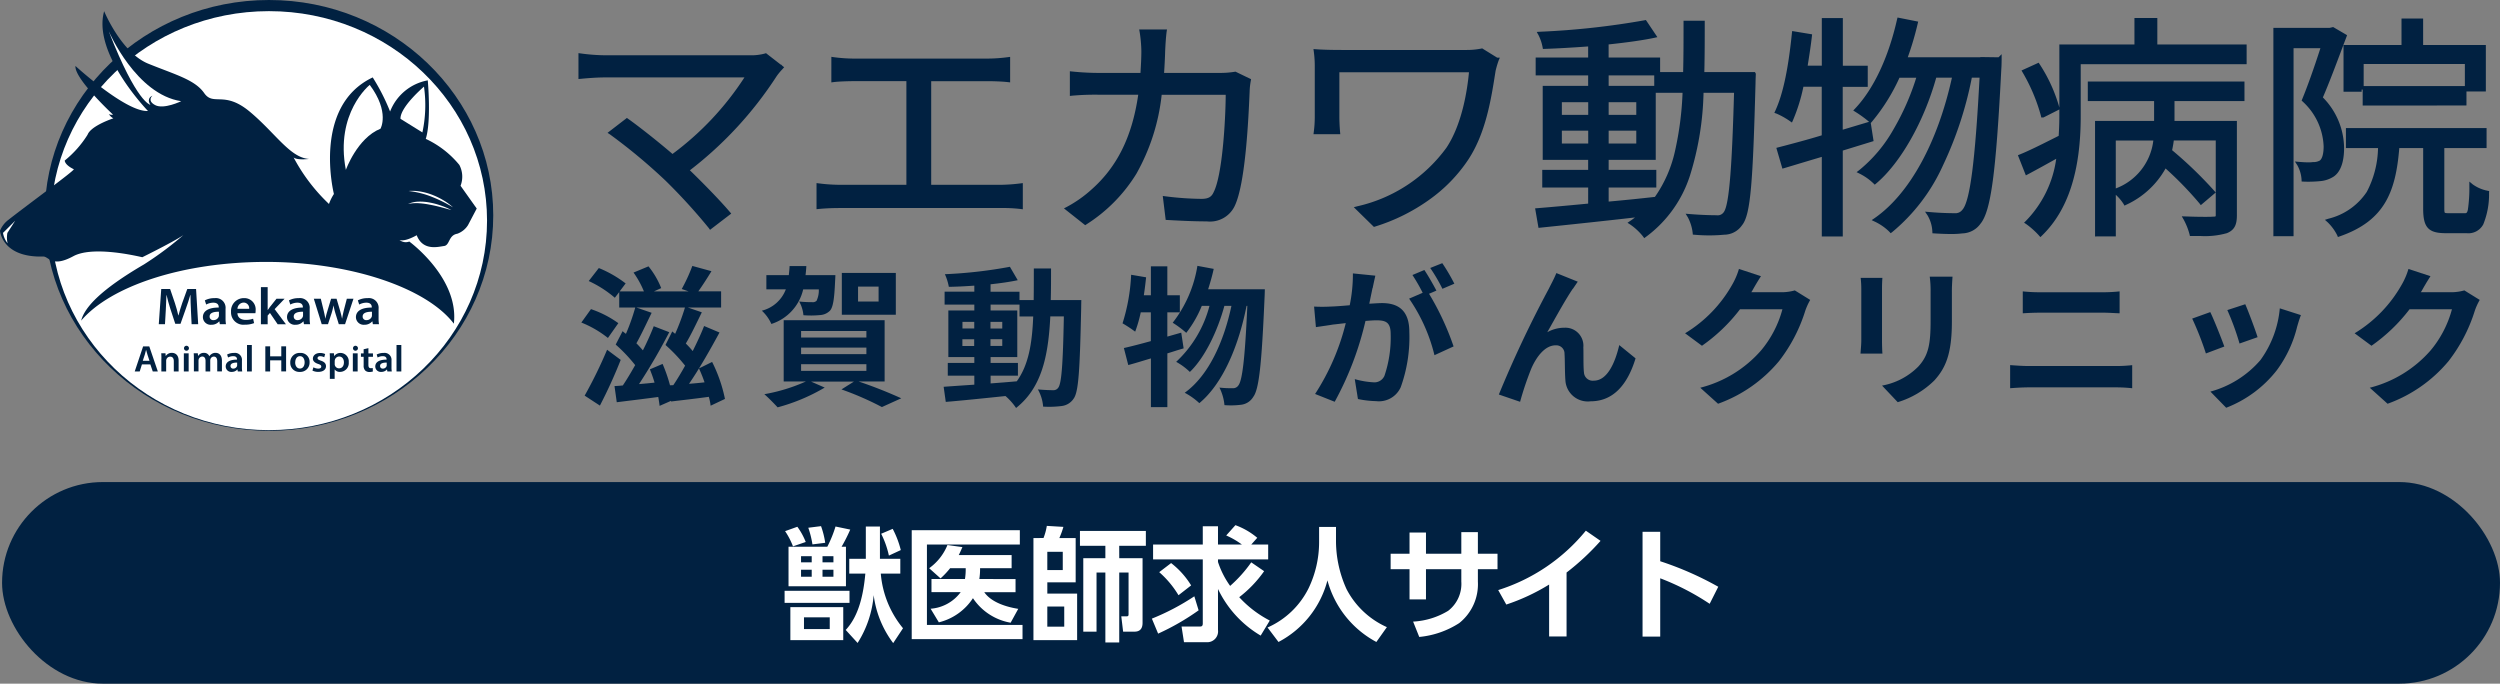 <svg xmlns="http://www.w3.org/2000/svg" width="285.236" height="78" viewBox="0 0 285.236 78">
  <rect x="0" y="0" width="285.236" height="78" fill="#808080" stroke="none"/>
  <g id="グループ_6905" data-name="グループ 6905" transform="translate(21329.236 23660)">
    <g id="グループ_815" data-name="グループ 815" transform="translate(-21329.236 -23660)">
      <g id="グループ_812" data-name="グループ 812" transform="translate(5.097)">
        <ellipse id="楕円形_184" data-name="楕円形 184" cx="24.941" cy="23.955" rx="24.941" ry="23.955" transform="translate(0.65 0.623)" fill="#012141"/>
        <path id="パス_1776" data-name="パス 1776" d="M33.19,49.149C19.079,49.149,7.6,38.126,7.6,24.571S19.079,0,33.19,0s25.59,11.023,25.59,24.578S47.3,49.156,33.19,49.156Zm0-47.894C19.8,1.256,8.9,11.712,8.9,24.578S19.8,47.9,33.184,47.9,57.468,37.438,57.468,24.578,46.578,1.256,33.19,1.256Z" transform="translate(-7.6)" fill="#012141"/>
      </g>
      <ellipse id="楕円形_185" data-name="楕円形 185" cx="24.881" cy="23.902" rx="24.881" ry="23.902" transform="translate(5.807 1.272)" fill="#fff"/>
      <g id="グループ_813" data-name="グループ 813" transform="translate(0 1.279)">
        <path id="パス_1777" data-name="パス 1777" d="M54.392,24.44l-1.855-2.612A2.878,2.878,0,0,0,52.4,19.45a10.915,10.915,0,0,0-3.831-2.974c.65-2.049.228-6.677.228-6.677a5.714,5.714,0,0,0-4.3,3.556,23.625,23.625,0,0,0-1.982-3.891c-6.952,3.3-4.427,13.3-4.427,13.3a5.306,5.306,0,0,0-.563,1.139,20.518,20.518,0,0,1-4.038-5.311c.4.348,1.761.174,1.761.174-2.163-.141-3.817-2.933-6.751-5.385s-4.146-.6-5.211-2.13-3.3-2.1-6.383-3.355-5.03-5.987-5.03-5.987c-1.366,4.822,5,11.385,5,11.385C14.362,13.443,8.6,8.159,8.6,8.159c-.127,1.259,3.2,4.527,4.286,5.552a.692.692,0,0,1-.476-.067,1.383,1.383,0,0,0,.509.489c-.737.254-2.6.985-2.94,1.875a11.874,11.874,0,0,1-2.605,2.94c.054.556,1.038.991,1.038.991.1.141-5.15,3.958-7.548,5.84A2.993,2.993,0,0,0-.01,26.958S.2,30.032,4.913,29.9c.663-.02.951,1.313,3.449-.04,2.016-1.092,6.3-.241,7.863.121,0,0,4.782-2.357,4.983-2.786a38.047,38.047,0,0,1-4.8,3.61c-4.869,2.846-6.764,4.869-7.159,6.409,3.342-3.925,11.539-6.7,21.123-6.7s18.264,2.94,21.4,7.046c.616-5.217-5.083-9.37-5.083-9.37a1.13,1.13,0,0,1-1.118-.181c.663.234,1.962-.542,1.962-.542.71,1.828,2.451,1.319,3.121,1.232s.489-1.232,1.514-1.4a2.411,2.411,0,0,0,1.212-.971l1-1.9Z" transform="translate(0.01 -1.91)" fill="#012141"/>
        <path id="パス_1778" data-name="パス 1778" d="M70.9,14.75s-2.733,2.324-2.686,3.677l2.5,1.554a14.852,14.852,0,0,0,.181-5.224Z" transform="translate(-22.521 -6.151)" fill="#fff"/>
        <path id="パス_1779" data-name="パス 1779" d="M61.515,14.46s-3.985,3.181-2.726,9.7c0,0,1.293-3.63,3.951-4.7,0,0,1.092-1.882-1.226-5Z" transform="translate(-19.328 -6.055)" fill="#fff"/>
        <path id="パス_1780" data-name="パス 1780" d="M74.657,34.394a16.093,16.093,0,0,0-2.431-1.206,9.381,9.381,0,0,0-1.293-.415,10.025,10.025,0,0,0-1.353-.241,5.407,5.407,0,0,1,1.393.067,6.962,6.962,0,0,1,1.339.375,8.179,8.179,0,0,1,1.239.609A6.25,6.25,0,0,1,74.657,34.394Z" transform="translate(-22.973 -12.018)" fill="#fff"/>
        <path id="パス_1781" data-name="パス 1781" d="M74.429,35.306c-.817-.228-1.621-.462-2.445-.609a9.66,9.66,0,0,0-1.239-.167,4.6,4.6,0,0,0-1.246.087,3.183,3.183,0,0,1,1.252-.268,5.8,5.8,0,0,1,1.279.114,7.789,7.789,0,0,1,1.232.335,8.151,8.151,0,0,1,1.165.5Z" transform="translate(-22.947 -12.622)" fill="#fff"/>
        <path id="パス_1782" data-name="パス 1782" d="M18.557,5.41s3.087,7.146,8.238,7.923c0,0-1.989.964-2.967.449s-.315-1.078-.315-1.078-.743.261-.234,1.045c0,0-1.56-.221-4.728-8.331Z" transform="translate(-6.12 -3.066)" fill="#fff"/>
      </g>
      <path id="パス_1783" data-name="パス 1783" d="M1.022,39.865A2.582,2.582,0,0,1,.5,38.68L1.886,37.3,1,38.686a2.868,2.868,0,0,0,.027,1.185Z" transform="translate(-0.158 -12.11)" fill="#fff"/>
      <g id="グループ_814" data-name="グループ 814" transform="translate(15.37 32.761)">
        <path id="パス_1784" data-name="パス 1784" d="M30.71,51.028c-.027-.522-.054-1.145-.054-1.694h-.02c-.141.5-.315,1.038-.5,1.547l-.616,1.741h-.6l-.563-1.715c-.167-.516-.315-1.065-.429-1.567h-.013c-.02.529-.04,1.165-.074,1.715l-.094,1.614H27.04l.281-4.018h1.011l.549,1.614c.154.476.288.951.388,1.4h.02c.114-.442.261-.931.422-1.4l.583-1.614h1l.241,4.018h-.75l-.08-1.641Z" transform="translate(-24.294 -48.442)" fill="#012141"/>
        <path id="パス_1785" data-name="パス 1785" d="M36.489,53.187l-.054-.321h-.02a1.143,1.143,0,0,1-.9.388.883.883,0,0,1-.958-.864c0-.73.683-1.105,1.808-1.1v-.047c0-.188-.08-.509-.616-.509a1.716,1.716,0,0,0-.817.214l-.154-.476a2.274,2.274,0,0,1,1.105-.255,1.111,1.111,0,0,1,1.259,1.226V52.49a4.11,4.11,0,0,0,.047.7h-.7Zm-.1-1.42c-.542-.007-1.065.1-1.065.542a.4.4,0,0,0,.442.415.622.622,0,0,0,.6-.4.661.661,0,0,0,.02-.161v-.4Z" transform="translate(-26.778 -48.961)" fill="#012141"/>
        <path id="パス_1786" data-name="パス 1786" d="M40.08,51.938c.02.529.449.757.944.757a2.473,2.473,0,0,0,.844-.134l.114.5a2.852,2.852,0,0,1-1.065.181A1.409,1.409,0,0,1,39.35,51.77a1.464,1.464,0,0,1,1.493-1.56,1.286,1.286,0,0,1,1.313,1.413,1.57,1.57,0,0,1-.027.308H40.093Zm1.339-.509a.639.639,0,0,0-.636-.71.729.729,0,0,0-.7.71Z" transform="translate(-28.36 -48.958)" fill="#012141"/>
        <path id="パス_1787" data-name="パス 1787" d="M45.217,50.939h.013c.074-.114.161-.234.241-.342l.743-.931h.924l-1.132,1.185,1.286,1.721h-.944l-.877-1.286-.261.295v.991h-.77V48.34h.77v2.605Z" transform="translate(-30.041 -48.34)" fill="#012141"/>
        <path id="パス_1788" data-name="パス 1788" d="M50.819,53.187l-.054-.321h-.02a1.143,1.143,0,0,1-.9.388.883.883,0,0,1-.958-.864c0-.73.683-1.105,1.808-1.1v-.047c0-.188-.08-.509-.616-.509a1.716,1.716,0,0,0-.817.214l-.154-.476a2.274,2.274,0,0,1,1.105-.255,1.111,1.111,0,0,1,1.259,1.226V52.49a4.111,4.111,0,0,0,.047.7h-.7Zm-.1-1.42c-.542-.007-1.065.1-1.065.542a.4.4,0,0,0,.442.415.622.622,0,0,0,.6-.4.661.661,0,0,0,.02-.161v-.4Z" transform="translate(-31.51 -48.961)" fill="#012141"/>
        <path id="パス_1789" data-name="パス 1789" d="M54.247,50.32l.321,1.319c.074.308.141.623.194.938h.013c.06-.315.161-.636.248-.938l.4-1.319h.623l.382,1.286c.094.335.181.656.241.971h.013c.047-.315.121-.63.2-.971l.335-1.286h.757l-.958,2.9H56.3l-.368-1.185a7.9,7.9,0,0,1-.228-.931h-.013a7.249,7.249,0,0,1-.234.931l-.388,1.185h-.717l-.9-2.9h.784Z" transform="translate(-33.016 -48.994)" fill="#012141"/>
        <path id="パス_1790" data-name="パス 1790" d="M62.559,53.187l-.054-.321h-.02a1.143,1.143,0,0,1-.9.388.883.883,0,0,1-.958-.864c0-.73.683-1.105,1.808-1.1v-.047c0-.188-.08-.509-.616-.509a1.716,1.716,0,0,0-.817.214l-.154-.476a2.273,2.273,0,0,1,1.105-.255,1.111,1.111,0,0,1,1.259,1.226V52.49a4.111,4.111,0,0,0,.047.7h-.7Zm-.1-1.42c-.542-.007-1.065.1-1.065.542a.4.4,0,0,0,.442.415.622.622,0,0,0,.6-.4.66.66,0,0,0,.02-.161v-.4Z" transform="translate(-35.388 -48.961)" fill="#012141"/>
        <path id="パス_1791" data-name="パス 1791" d="M23.764,60.486l-.254.81H22.94L23.9,58.43h.7l.978,2.866H25l-.275-.81Zm.864-.4-.234-.71c-.06-.181-.107-.375-.154-.542h-.007c-.047.167-.087.368-.141.536l-.234.71h.777Z" transform="translate(-22.94 -51.672)" fill="#012141"/>
        <path id="パス_1792" data-name="パス 1792" d="M27.48,60.2c0-.241-.007-.435-.02-.616h.482l.027.308h.013a.8.8,0,0,1,.69-.355c.382,0,.77.234.77.891v1.232h-.549V60.491c0-.295-.114-.522-.415-.522a.455.455,0,0,0-.429.308.419.419,0,0,0-.027.167v1.219h-.549V60.21Z" transform="translate(-24.433 -52.039)" fill="#012141"/>
        <path id="パス_1793" data-name="パス 1793" d="M31.876,58.611a.288.288,0,0,1-.315.281.283.283,0,1,1,.315-.281Zm-.583,2.652V59.194h.549v2.069Z" transform="translate(-25.688 -51.639)" fill="#012141"/>
        <path id="パス_1794" data-name="パス 1794" d="M33.01,60.2c0-.241-.007-.435-.02-.616h.469l.027.3H33.5a.756.756,0,0,1,.67-.348.627.627,0,0,1,.6.382h.007a.827.827,0,0,1,.268-.261.764.764,0,0,1,.442-.121c.362,0,.723.234.723.9v1.219h-.536V60.511c0-.348-.127-.549-.388-.549a.409.409,0,0,0-.382.275.476.476,0,0,0-.027.174v1.246h-.536v-1.2c0-.295-.121-.5-.375-.5a.433.433,0,0,0-.4.295.5.5,0,0,0-.027.174v1.226H33.01V60.2Z" transform="translate(-26.259 -52.039)" fill="#012141"/>
        <path id="パス_1795" data-name="パス 1795" d="M39.82,61.666l-.04-.228h-.013a.826.826,0,0,1-.643.275.628.628,0,0,1-.683-.616c0-.522.489-.79,1.293-.784V60.28c0-.134-.054-.362-.442-.362a1.211,1.211,0,0,0-.583.154l-.107-.342a1.676,1.676,0,0,1,.79-.181.792.792,0,0,1,.9.871v.743a2.778,2.778,0,0,0,.033.5h-.5Zm-.074-1.018c-.388,0-.757.074-.757.388a.288.288,0,0,0,.315.3.441.441,0,0,0,.429-.288.332.332,0,0,0,.013-.114Z" transform="translate(-28.059 -52.042)" fill="#012141"/>
        <path id="パス_1796" data-name="パス 1796" d="M42.07,58.2h.549V61.22H42.07Z" transform="translate(-29.258 -51.596)" fill="#012141"/>
        <path id="パス_1797" data-name="パス 1797" d="M45.739,58.42v1.145h1.272V58.42h.549v2.866h-.549V60.021H45.739v1.266H45.19V58.42Z" transform="translate(-30.288 -51.669)" fill="#012141"/>
        <path id="パス_1798" data-name="パス 1798" d="M51.643,60.608a1.055,1.055,0,0,1-1.118,1.105,1.021,1.021,0,0,1-1.085-1.065,1.058,1.058,0,0,1,1.125-1.1,1.012,1.012,0,0,1,1.078,1.065ZM50,60.628c0,.4.208.7.542.7s.536-.288.536-.71c0-.328-.154-.7-.529-.7s-.542.362-.542.7Z" transform="translate(-31.692 -52.042)" fill="#012141"/>
        <path id="パス_1799" data-name="パス 1799" d="M53.317,61.184a1.21,1.21,0,0,0,.556.154c.241,0,.348-.094.348-.234s-.087-.214-.355-.3c-.429-.141-.6-.362-.6-.6,0-.362.315-.65.824-.65a1.4,1.4,0,0,1,.576.121l-.107.368a1.069,1.069,0,0,0-.462-.121c-.194,0-.3.094-.3.221s.107.194.382.288c.4.134.576.328.583.63,0,.375-.308.65-.884.65a1.449,1.449,0,0,1-.663-.147l.114-.382Z" transform="translate(-32.937 -52.042)" fill="#012141"/>
        <path id="パス_1800" data-name="パス 1800" d="M56.18,60.28c0-.268-.007-.489-.02-.69h.482l.027.321h.007a.854.854,0,0,1,.743-.362A.956.956,0,0,1,58.33,60.6a1.006,1.006,0,0,1-.991,1.112.709.709,0,0,1-.609-.275h-.007V62.51h-.549V60.28Zm.549.516a.456.456,0,0,0,.013.141.491.491,0,0,0,.482.368c.348,0,.556-.275.556-.683,0-.368-.188-.663-.542-.663a.5.5,0,0,0-.489.388.432.432,0,0,0-.02.134V60.8Z" transform="translate(-33.911 -52.042)" fill="#012141"/>
        <path id="パス_1801" data-name="パス 1801" d="M60.666,58.611a.288.288,0,0,1-.315.281.283.283,0,1,1,.315-.281Zm-.583,2.652V59.194h.549v2.069Z" transform="translate(-35.196 -51.639)" fill="#012141"/>
        <path id="パス_1802" data-name="パス 1802" d="M62.331,58.73v.6h.522v.388h-.522v.918c0,.255.074.382.281.382a.854.854,0,0,0,.214-.02l.013.4a1.376,1.376,0,0,1-.4.054.665.665,0,0,1-.476-.174.788.788,0,0,1-.174-.583v-.978H61.48v-.388h.308v-.469l.536-.127Z" transform="translate(-35.669 -51.771)" fill="#012141"/>
        <path id="パス_1803" data-name="パス 1803" d="M65.3,61.666l-.04-.228h-.013a.826.826,0,0,1-.643.275.628.628,0,0,1-.683-.616c0-.522.489-.79,1.293-.784V60.28c0-.134-.054-.362-.442-.362a1.211,1.211,0,0,0-.583.154l-.107-.342a1.676,1.676,0,0,1,.79-.181.792.792,0,0,1,.9.871v.743a2.778,2.778,0,0,0,.033.5h-.5Zm-.074-1.018c-.388,0-.757.074-.757.388a.288.288,0,0,0,.315.3.441.441,0,0,0,.429-.288.332.332,0,0,0,.013-.114Z" transform="translate(-36.474 -52.042)" fill="#012141"/>
        <path id="パス_1804" data-name="パス 1804" d="M67.54,58.2h.549V61.22H67.54Z" transform="translate(-37.67 -51.596)" fill="#012141"/>
      </g>
    </g>
    <g id="グループ_816" data-name="グループ 816" transform="translate(-18.236 -193)">
      <rect id="長方形_222" data-name="長方形 222" width="285" height="23" rx="11.5" transform="translate(-21310.764 -23412)" fill="#012141"/>
      <path id="パス_40458" data-name="パス 40458" d="M-49.56-11.97l-1.456.182a10.826,10.826,0,0,1,.476,1.9l1.456-.182A9.72,9.72,0,0,0-49.56-11.97Zm6.818,5.418h2.226V-8.246H-42.84v-3.682h-1.61v3.682h-1.89v1.694h1.834c-.2,2.2-.686,4.774-2.24,6.426l1.358,1.484A12.013,12.013,0,0,0-43.554-4.1a11.5,11.5,0,0,0,2.226,5.474l1.12-1.694A11.24,11.24,0,0,1-42.742-6.552Zm-3.486-5.026-1.68-.35a13.77,13.77,0,0,1-.938,2.31H-53.27V-5.11h6.552V-9.618h-.5A18.4,18.4,0,0,0-46.228-11.578Zm-6.034-.322-1.4.5a8.5,8.5,0,0,1,.9,1.736l1.456-.5A7.777,7.777,0,0,0-52.262-11.9Zm10.878.238-1.316.56a10.349,10.349,0,0,1,.882,2.492l1.358-.63A10.8,10.8,0,0,0-41.384-11.662Zm-9.24,3.122v.7h-1.218v-.7Zm2.478,0v.7h-1.246v-.7ZM-50.624-7v.8h-1.218V-7Zm2.478,0v.8h-1.246V-7Zm1.834,2.408h-7.406V-3.22h7.406Zm-.714,1.862H-53.06V1.036h6.034Zm-1.54,1.162V-.224h-2.94V-1.568Zm9.352-9.94V.924h12.642V-.7H-37.478V-9.87h10.6v-1.638ZM-31.5-5.936a7.291,7.291,0,0,0,.084-1.232h3.6v-1.5h-6.034c.154-.294.28-.6.42-.91l-1.708-.238a6.047,6.047,0,0,1-2.086,2.646l1.3,1.162a9.567,9.567,0,0,0,1.092-1.162h1.778a7.291,7.291,0,0,1-.084,1.232H-36.96v1.5h3.332a4.69,4.69,0,0,1-3.43,1.89l.938,1.554a6.483,6.483,0,0,0,3.892-2.758,6.505,6.505,0,0,0,4.3,2.8l.868-1.582c-1.33-.21-3.066-.728-3.878-1.9h3.57v-1.5Zm6.174-4.676V1.036h4.984V-4.27h-3.4V-5.558h3.234v-5.054h-1.862a9.855,9.855,0,0,0,.462-1.274L-23.8-12a6.534,6.534,0,0,1-.378,1.386Zm9.786.882H-12.5v-1.694H-20.02V-9.73h2.9v1.414h-2.52V.07h1.512V-6.678h1.008V1.3h1.582v-7.98h1.064v4.746c0,.14-.014.252-.2.252h-.63l.21,1.75H-13.8c.672,0,.924-.392.924-1.008V-8.316h-2.66Zm-6.44.686v2.086h-1.764V-9.044Zm.168,6.244V-.5h-1.932V-2.8ZM-1.848-3.864A13.6,13.6,0,0,0,.994-6.832L-.476-7.84A15.113,15.113,0,0,1-2.884-5.152,10.04,10.04,0,0,1-4.27-7.882v-.294H1.456V-9.87H-.476l.686-.77a8.224,8.224,0,0,0-2.492-1.442l-1.05,1.176A9.17,9.17,0,0,1-1.54-9.87H-4.27v-2.086H-6.006V-9.87h-5.67v1.694h5.67V-.868c0,.336-.168.35-.336.35H-8.428l.28,1.792h2.59A1.238,1.238,0,0,0-4.27-.126V-4.8A12.34,12.34,0,0,0,.6.518L1.638-1.2A12.468,12.468,0,0,1-1.848-3.864Zm-7.77-3.892L-10.976-6.72a11,11,0,0,1,2.2,2.632l1.442-1.12A9.423,9.423,0,0,0-9.618-7.756ZM-11.1.294a27.476,27.476,0,0,0,4.62-2.66l-.49-1.6a26.657,26.657,0,0,1-4.844,2.548Zm26.1-.742a9.57,9.57,0,0,1-4.606-4.34,13.319,13.319,0,0,1-1.2-5.4v-1.694H7.266v1.75a12.167,12.167,0,0,1-1.2,5.25A9.511,9.511,0,0,1,1.386-.406L2.632,1.246A11.085,11.085,0,0,0,8.218-5.782,11.282,11.282,0,0,0,13.8,1.246ZM25.382-8.82v-2.464h-1.89V-8.82H19.46v-2.422H17.584V-8.82H15.428v1.764h2.156v3.444H19.46V-7.056h4.032v1.4a3.881,3.881,0,0,1-1.5,3.346,8.6,8.6,0,0,1-4,1.232l.7,1.75A10.181,10.181,0,0,0,23.254-.91a5.663,5.663,0,0,0,2.128-4.732V-7.056h2.24V-8.82ZM35.5-6.678a27.837,27.837,0,0,0,3.878-3.612L37.7-11.452a21.066,21.066,0,0,1-10,6.776l.924,1.652a23.186,23.186,0,0,0,4.886-2.282V.616H35.5ZM46.186-7.966v-3.36H44.17V.63h2.016V-6.02a28.321,28.321,0,0,1,5.642,2.912l.98-1.946A36.721,36.721,0,0,0,46.186-7.966Z" transform="translate(-21167.764 -23395)" fill="#fff"/>
    </g>
    <g id="グループ_2580" data-name="グループ 2580" transform="translate(11.652 1.999)">
      <path id="合体_44" data-name="合体 44" d="M121.46,24.978A6.74,6.74,0,0,0,120,23.618l-.311-.2.305-.206c.193-.126.375-.262.55-.4-3.2.367-6.819.753-10.786,1.164l-.222.023-.387-2.227.263-.019c1.529-.124,3.481-.3,5.789-.522V19.4h-5.237V17.382H115.2V16.241h-5.184V7.8H115.2V6.6h-5.988V4.563H115.2V3.3c-1.85.136-3.515.231-4.956.279l-.206.006L110,3.38a5.15,5.15,0,0,0-.474-1.391l-.193-.345.393-.023A90.065,90.065,0,0,0,121.629.316l.159-.031L123.1,2.239l-.35.078c-1.266.266-2.931.51-5.215.753V4.563h5.876V6.226h2.626c.047-1.8.047-3.655.047-5.619V.363h2.418V.607c0,1.876,0,3.814-.047,5.619h5.779l.1.2-.006.058c0,.012-.031.749-.031,1.011V7.5c-.147,5.392-.281,9.253-.509,11.827-.218,2.476-.515,3.741-1.032,4.373a2.477,2.477,0,0,1-2.021,1.079,18.775,18.775,0,0,1-3.393.006l-.2-.017-.018-.2a4.965,4.965,0,0,0-.55-1.771l-.252-.411.474.037c1.195.1,2.39.136,3.059.136a.835.835,0,0,0,.808-.338v-.006c.68-.825.967-6.036,1.183-13.628h-3.481a34,34,0,0,1-1.541,9.423,13.994,13.994,0,0,1-5.032,7.02l-.193.142ZM117.54,21c1.881-.167,3.65-.351,5.272-.534h.006a14.58,14.58,0,0,0,2.292-5.233,36.349,36.349,0,0,0,.861-6.647h-3.059v7.656H117.54v1.141h5.437V19.4H117.54Zm0-6.624h3.151V12.908H117.54Zm-5.339,0h3.006V12.908H112.2Zm5.339-3.267h3.151V9.664H117.54Zm-5.339,0h3.006V9.664H112.2ZM117.54,7.8h5.2V6.6h-5.2Zm49.093,17.066a9.428,9.428,0,0,0-1.441-1.29l-.256-.167.216-.213a12.56,12.56,0,0,0,3.452-7.08c-1.091.611-2.2,1.224-3.224,1.769l-.24.126-.908-2.3.222-.089c1.056-.429,2.4-1.1,3.814-1.812.206-.1.411-.208.617-.31.053-.838.075-1.587.075-2.287v-.724l-1.809.914H166.9l-.041-.19a20.267,20.267,0,0,0-2.08-4.936l-.134-.233,1.956-.889.112.171a17.731,17.731,0,0,1,2.249,4.942V3.077h8.567V.054h2.611V3.077h10.189V5.328H171.4v5.916c0,6.3-1.447,10.758-4.423,13.639l-.181.173Zm34.024-.031a5.463,5.463,0,0,0-1.077-1.467l-.318-.285.405-.13a7.333,7.333,0,0,0,4.37-3.06,11.191,11.191,0,0,0,1.284-5h-3.664V12.611h16.049v2.282h-4.822v6.926c0,.095,0,.392.059.452.035.035.163.054.4.054h1.887c.153,0,.252,0,.34-.392a17.222,17.222,0,0,0,.171-2.71l0-.506.387.322a4.28,4.28,0,0,0,1.659.718L218,19.8l-.012.215a9.078,9.078,0,0,1-.655,3.576,1.917,1.917,0,0,1-1.911,1.015h-2.384c-1.97,0-2.567-.648-2.567-2.786V14.893h-2.725c-.409,5.031-1.687,8.3-6.79,10.075l-.212.076Zm-58.8.142V15.9c-.885.262-1.746.522-2.585.772-.59.18-1.148.345-1.681.506l-.228.064-.692-2.369.24-.066c.2-.047.405-.107.621-.159,1.284-.34,2.732-.72,4.319-1.207V7.9h-2.092a20.094,20.094,0,0,1-1.189,3.818l-.118.262-.234-.161a8.747,8.747,0,0,0-1.523-.854l-.252-.089.112-.244c.867-1.878,1.47-4.689,1.891-8.834l.031-.256,2.274.376-.024.231c-.122,1.081-.293,2.163-.48,3.345h1.612V.06h2.4V5.5H147.1v2.41h-2.854V12.8l3.006-.9-.012-.012a13.844,13.844,0,0,0-1.547-1.123l-.246-.155.206-.219c2.1-2.21,3.808-5.815,4.787-10.159L150.5,0l2.355.468-.059.244a34.035,34.035,0,0,1-1.13,3.826h8.278V4.509l2.08.029.352-.355v.586c0,.078-.006.755-.031,1.011-.315,6.189-.615,10.157-.979,12.861-.356,2.631-.784,4.133-1.4,4.883a2.629,2.629,0,0,1-2.074,1.106,9.613,9.613,0,0,1-1.3.07c-.527,0-1.17-.023-1.9-.07l-.212-.012-.01-.215a3.964,3.964,0,0,0-.546-1.828l-.287-.423.509.041c1.4.126,2.567.132,2.888.132a.961.961,0,0,0,.845-.369l.006-.006c.867-.92,1.463-5.436,1.974-15.087h-.885a42.185,42.185,0,0,1-3.287,10,21.179,21.179,0,0,1-5.795,7.617l-.175.13-.147-.161a5.956,5.956,0,0,0-1.647-1.152l-.375-.18.346-.237c3.967-2.755,7.171-8.583,8.811-16.014h-1.793c-1.4,5.013-4.071,9.73-6.843,12.064l-.169.142-.159-.155a6.328,6.328,0,0,0-1.565-1.1l-.35-.173.309-.237a16.24,16.24,0,0,0,3.9-4.645,28.335,28.335,0,0,0,2.6-5.892H150.72a21.79,21.79,0,0,1-3.128,5l-.147.167.322,2.062-3.515,1.081v9.8Zm31.177,0V11.8h6.737V9.534h-7.564V7.307h17.875V9.534H182.1V11.8h7.118V22.537c0,.993-.193,1.688-1.148,2.068a9.2,9.2,0,0,1-3.059.32c-.269,0-.58,0-.967,0h-.187l-.041-.186a7.639,7.639,0,0,0-.668-1.68l-.218-.376.434.012c.786.031,1.577.047,2.233.047.421,0,.751-.006.9-.023h.022c.287,0,.287-.012.287-.208V14.024h-4.787c-.047.369-.11.737-.193,1.112a46.292,46.292,0,0,1,4.818,4.645l.157.184-1.7,1.442-.153-.2a39.884,39.884,0,0,0-3.867-3.985,9.828,9.828,0,0,1-4.482,4.14l-.206.1-.112-.2a5.34,5.34,0,0,0-.877-1.034v4.742ZM175.4,19.5a6.657,6.657,0,0,0,4.283-5.464H175.4Zm17.981,5.454V1.182H199.8l.4-.095,1.588.927-.071.2c-.14.367-.287.749-.434,1.145-.708,1.884-1.506,4.022-2.255,5.758a8.322,8.322,0,0,1,2.42,5.768c0,1.6-.405,2.732-1.185,3.261a3.337,3.337,0,0,1-1.553.522c-.434.043-.908.066-1.37.066-.175,0-.346-.006-.515-.012l-.218-.01-.012-.215a3.809,3.809,0,0,0-.486-1.651l-.269-.417.486.041c.434.037.761.054,1.036.054a3.423,3.423,0,0,0,.517-.029h.035a1.491,1.491,0,0,0,.755-.173c.287-.206.446-.794.446-1.616a7.284,7.284,0,0,0-2.4-5.126l-.112-.111.065-.149c.615-1.5,1.295-3.4,2.08-5.822h-3.065V24.949ZM14.871,24.023a66.042,66.042,0,0,0-4.964-5.436A64.189,64.189,0,0,0,3.6,13.341l-.281-.184,2.208-1.7.14.1c1.085.766,3.3,2.495,5.062,4.01a33.541,33.541,0,0,0,8.209-8.733H3.069c-.767,0-1.71.054-2.807.161L0,7.016V4.063L.275,4.1a21.578,21.578,0,0,0,2.795.208H19.581a5.858,5.858,0,0,0,1.693-.2l.122-.041L23.09,5.382l.018-.025.175.173.187.142-.181.2v.006a6.956,6.956,0,0,0-.668.8,42.986,42.986,0,0,1-9.908,10.752c1.494,1.449,3.411,3.4,4.547,4.74l.171.2-2.42,1.853ZM88.46,21.641l.417-.107A17.29,17.29,0,0,0,99.042,14.84c1.746-2.637,2.355-6.41,2.561-8.591H86.815v5.11c0,.421.029,1.1.081,1.692l.022.262H83.862l.035-.274a12.794,12.794,0,0,0,.112-1.68v-5.7A12.382,12.382,0,0,0,83.9,3.9l-.041-.3.293.019c.708.054,1.7.083,2.947.083h14.22a8.439,8.439,0,0,0,1.693-.159l.094-.025,1.716,1.063h.3l-.14.338a10.847,10.847,0,0,0-.346,1.182l-.016.107c-.486,3.1-1.091,6.956-3.094,10a17.511,17.511,0,0,1-4.482,4.6,21.493,21.493,0,0,1-6.153,3.042l-.134.041Zm-33.068.136.334-.173A14.078,14.078,0,0,0,58.5,19.656l.006-.006c2.953-2.6,4.665-6.046,5.361-10.84H59.494a29.816,29.816,0,0,0-3.159.107l-.269.029V6.131l.269.029a30.1,30.1,0,0,0,3.135.161h4.653c.047-.8.1-1.616.1-2.489a15.1,15.1,0,0,0-.193-2.175l-.053-.291h3.169l-.041.279c-.081.594-.134,1.511-.165,2.175-.022.854-.069,1.676-.122,2.5h6.34a10.1,10.1,0,0,0,1.734-.132l.075-.01,1.325.642V6.814l.3.149.147.07-.028.184a7.793,7.793,0,0,0-.134,1.267V8.5l-.006.1c-.124,2.827-.452,10.337-1.706,12.92a3.122,3.122,0,0,1-3.181,1.74c-1.494,0-3.175-.083-4.476-.159L67,23.09l-.334-2.732.305.041a34.593,34.593,0,0,0,4.1.291c.767,0,1.142-.2,1.388-.737l.006-.012C73.473,18,73.831,11.672,73.848,8.816H66.542a23.422,23.422,0,0,1-2.894,9.022A18,18,0,0,1,57.959,23.6l-.142.095Zm-4.968.066a17.415,17.415,0,0,0-2.267-.107H29.839c-.889,0-1.675.035-2.414.107l-.263.023V18.89l.269.035a19.654,19.654,0,0,0,2.408.161h7.576V7.26H31.423c-.493,0-1.606.023-2.3.105l-.269.037V4.484l.275.041a17.932,17.932,0,0,0,2.292.161H46.656a18.274,18.274,0,0,0,2.326-.161l.269-.035V7.4l-.265-.031c-.82-.089-1.809-.105-2.331-.105h-6.41V19.087h7.91a19.825,19.825,0,0,0,2.274-.161l.269-.035v2.988ZM203.57,10.04V8.222h-.118v.244h-2.068V3.137H208V.113h2.467V3.137h7.155v5.3H215.41v1.6Zm.112-2.223h11.547V5.306H203.682Z" transform="translate(-21274.889 -23660)" fill="#012141"/>
      <g id="グループ_6904" data-name="グループ 6904" transform="translate(-21274.559 -23631.969)">
        <path id="パス_40447" data-name="パス 40447" d="M188.828,77.685a12.045,12.045,0,0,0-3.028-1.756l1.1-1.53A11.8,11.8,0,0,1,190.02,76l-1.184,1.683Zm1.466,2.5a56.145,56.145,0,0,1-2.376,5.219l-1.74-1.136a51.654,51.654,0,0,0,2.561-5.235l1.546,1.152Zm10.26,5.251a6.5,6.5,0,0,0-.209-1.031c-1.514.209-3.028.378-4.3.532l-.016-.072-1.3.572c-.032-.306-.089-.652-.153-1.015-1.683.225-3.358.427-4.735.6l-.258-1.844c.29-.016.6-.032.95-.072.451-.668.926-1.466,1.409-2.319a17.808,17.808,0,0,0-2.223-2.344l.789-1.53a4.808,4.808,0,0,0,.379.306,23.613,23.613,0,0,0,1.063-3h-1.828V72.45l-.5.652a12.777,12.777,0,0,0-2.98-1.909l1.152-1.482a13,13,0,0,1,3.06,1.756l-.685.91h2.77a10.5,10.5,0,0,0-1.184-2.15l1.707-.709a9.557,9.557,0,0,1,1.45,2.48l-.83.379h3.962l-.789-.274a19.292,19.292,0,0,0,1.208-2.633l2.183.6c-.515.846-1.047,1.667-1.5,2.3h2.6v1.844h-3.8l1.6.548c-.6,1.224-1.24,2.585-1.828,3.56a10.7,10.7,0,0,1,.789.862c.5-1,.966-2,1.3-2.859l1.756.741c-1.015,1.876-2.3,4.148-3.479,5.855.572-.048,1.168-.1,1.772-.169a15.873,15.873,0,0,0-.636-1.587l1.5-.741a16.721,16.721,0,0,1,1.466,4.22l-1.635.773Zm-4.735-8.384a66.644,66.644,0,0,1-3.439,5.9c.564-.048,1.168-.1,1.772-.169-.153-.532-.346-1.047-.532-1.514l1.45-.62a17.761,17.761,0,0,1,.846,2.44l.378-.016c.427-.636.894-1.409,1.345-2.223a17.944,17.944,0,0,0-2.239-2.36l.773-1.546.33.274a25.621,25.621,0,0,0,1.119-3h-5.541l1.74.6c-.572,1.168-1.184,2.5-1.74,3.479.274.274.515.548.741.805.483-.95.91-1.909,1.24-2.754l1.772.685Z" transform="translate(-185.801 -69.159)" fill="#012141"/>
        <path id="パス_40448" data-name="パス 40448" d="M216.089,72.132a5.41,5.41,0,0,1-3.632,3.962,4.68,4.68,0,0,0-1.087-1.514,3.952,3.952,0,0,0,2.738-2.44h-2.223V70.521h2.561c.032-.33.073-.668.089-1.031h1.909c-.016.362-.048.709-.089,1.031h3.407s-.016.427-.032.652c-.089,2.029-.225,3-.588,3.407a1.725,1.725,0,0,1-1.136.5,10.841,10.841,0,0,1-1.893.016,3.884,3.884,0,0,0-.483-1.562,13.023,13.023,0,0,0,1.466.072.624.624,0,0,0,.515-.153,2.812,2.812,0,0,0,.258-1.3h-1.788Zm6.346,10.534a51.184,51.184,0,0,1,4.84,1.909l-2.207,1a34.322,34.322,0,0,0-4.615-2.013l1.425-.894h-4.9l1.562.685a21.441,21.441,0,0,1-5.372,2.255c-.362-.395-1.087-1.136-1.514-1.5a20.023,20.023,0,0,0,4.736-1.45h-2.529v-6.99h11.517v6.99h-2.939Zm-6.588-5.025h7.45V76.9h-7.45Zm0,1.893h7.45v-.741h-7.45Zm0,1.909h7.45v-.757h-7.45Zm10.808-6.4h-6.161V70.271h6.161Zm-1.965-3.213h-2.344v1.707h2.344Z" transform="translate(-190.776 -69.162)" fill="#012141"/>
        <path id="パス_40449" data-name="パス 40449" d="M252.832,73.375s-.016.668-.016.91c-.153,7.039-.29,9.535-.846,10.325a1.9,1.9,0,0,1-1.361.862,11.456,11.456,0,0,1-2.134.072,4.744,4.744,0,0,0-.6-1.965c.757.072,1.409.089,1.74.089a.647.647,0,0,0,.588-.29c.362-.467.532-2.561.636-8.126h-1.546c-.225,4.615-1.015,8.158-3.906,10.445a6.672,6.672,0,0,0-1.208-1.361c-2.48.258-4.953.515-6.813.668l-.242-1.723c.966-.072,2.166-.153,3.5-.242V82.008h-3.028v-1.45h3.028V79.89h-2.964V74.575h2.964v-.668h-3.391V72.425h3.391V71.74c-1,.072-1.981.121-2.907.137a6.353,6.353,0,0,0-.451-1.442,52.347,52.347,0,0,0,7.417-.846l.894,1.53c-.91.193-1.981.346-3.1.467v.846h3.3v.95h1.619c.016-1.136.016-2.319.016-3.6h1.965c0,1.256,0,2.464-.032,3.6h3.5ZM239.27,76.629h1.345v-.757H239.27Zm1.337,2v-.773h-1.345v.773Zm1.86,4.268c.983-.072,2-.153,3-.242,1.345-1.86,1.756-4.317,1.876-7.4h-1.562V73.907h-3.3v.668h3.044V79.89h-3.044v.668h3.117v1.45h-3.117v.878Zm1.345-6.266v-.757h-1.345v.757Zm-1.345,1.216v.773h1.345v-.773Z" transform="translate(-195.788 -69.18)" fill="#012141"/>
        <path id="パス_40450" data-name="パス 40450" d="M269.444,78.875c-.62.169-1.224.378-1.86.572v6.129h-1.876V80.018c-.926.274-1.788.548-2.585.757l-.5-1.941c.862-.193,1.909-.467,3.077-.789V74.759h-1.152a15.03,15.03,0,0,1-.636,2.207,14.879,14.879,0,0,0-1.442-.95,21.52,21.52,0,0,0,.982-5.541l1.707.29c-.073.693-.153,1.361-.258,2.046h.805v-3.3h1.876v3.3h1.426v1.949h-1.426v2.77l1.586-.451.274,1.8Zm9.262-6.733s-.016.685-.032.926c-.33,7.675-.636,10.478-1.289,11.339a1.872,1.872,0,0,1-1.345.894,9.248,9.248,0,0,1-1.941.048,5.582,5.582,0,0,0-.572-2,13.278,13.278,0,0,0,1.53.072.726.726,0,0,0,.636-.33c.427-.548.741-2.891,1.015-9.068h-.089c-.846,4.333-2.617,8.811-5.388,11.1a7.633,7.633,0,0,0-1.667-1.184c2.754-1.981,4.478-5.887,5.331-9.914h-.805c-.757,2.8-2.207,5.887-3.938,7.538a7.2,7.2,0,0,0-1.562-1.152,13.33,13.33,0,0,0,3.8-6.386h-.878a12.861,12.861,0,0,1-1.772,3.076,11.683,11.683,0,0,0-1.546-1.152,14.238,14.238,0,0,0,2.819-6.491l1.86.346c-.169.789-.395,1.562-.636,2.327h6.467Z" transform="translate(-200.724 -69.156)" fill="#012141"/>
        <path id="パス_40451" data-name="パス 40451" d="M296.268,71.931c-.1.515-.242,1.152-.362,1.772.588-.032,1.087-.072,1.45-.072,1.82,0,3.117.805,3.117,3.286a16.838,16.838,0,0,1-.983,6.314,2.728,2.728,0,0,1-2.819,1.587,11.2,11.2,0,0,1-2.062-.242l-.363-2.271a9.671,9.671,0,0,0,2.1.362,1.251,1.251,0,0,0,1.289-.741,13.59,13.59,0,0,0,.709-4.768c0-1.377-.6-1.562-1.667-1.562-.274,0-.709.032-1.208.072a36.041,36.041,0,0,1-3.511,9.221L289.721,84a26.44,26.44,0,0,0,3.5-8.086c-.62.072-1.168.137-1.482.169-.5.089-1.393.209-1.925.29l-.209-2.344a17.615,17.615,0,0,0,1.844,0c.532-.016,1.345-.072,2.223-.153a17.6,17.6,0,0,0,.362-3.632l2.561.258c-.1.451-.225,1-.306,1.425Zm7.3.274-.846.362a31.021,31.021,0,0,1,2.8,6.008l-2.182,1a19.374,19.374,0,0,0-2.891-6.451l1.546-.668a19.448,19.448,0,0,0-1.168-2.029l1.361-.572c.427.636,1.047,1.723,1.377,2.36Zm2.046-.789L304.249,72a19.092,19.092,0,0,0-1.393-2.376l1.377-.548a21.524,21.524,0,0,1,1.377,2.344Z" transform="translate(-206.005 -69.08)" fill="#012141"/>
        <path id="パス_40452" data-name="パス 40452" d="M324.21,72.278c-.846,1.24-2.046,3.439-2.907,4.953a4,4,0,0,1,1.981-.515,2.054,2.054,0,0,1,2.134,2.239c.032.773-.016,2.15.072,2.875a1,1,0,0,0,1.119.926c1.5,0,2.408-1.925,2.907-4.059l1.86,1.514c-.894,2.94-2.5,4.9-5.13,4.9a2.558,2.558,0,0,1-2.875-2.392c-.073-.91-.048-2.327-.1-3.028a.943.943,0,0,0-1.015-.966c-1.168,0-2.134,1.208-2.754,2.6a34.933,34.933,0,0,0-1.3,3.842l-2.424-.83a131.185,131.185,0,0,1,5.718-12.1c.225-.467.548-1.031.846-1.756l2.44.983c-.169.242-.362.532-.548.805Z" transform="translate(-211.097 -69.355)" fill="#012141"/>
        <path id="パス_40453" data-name="パス 40453" d="M349.772,72.469a.593.593,0,0,0-.048.089h3.463a5.508,5.508,0,0,0,1.5-.209l1.756,1.087a7.087,7.087,0,0,0-.564,1.24,18.142,18.142,0,0,1-3,5.75,16.15,16.15,0,0,1-6.95,4.856L343.9,83.454a13.674,13.674,0,0,0,6.934-4.252,12.258,12.258,0,0,0,2.44-4.7h-4.84a19.454,19.454,0,0,1-4.341,4.164l-1.925-1.425a15.178,15.178,0,0,0,5.372-5.541,8.224,8.224,0,0,0,.773-1.8l2.513.83c-.395.6-.846,1.377-1.047,1.756Z" transform="translate(-216.238 -69.246)" fill="#012141"/>
        <path id="パス_40454" data-name="パス 40454" d="M369.468,72.456V78.27c0,.427.016,1.1.048,1.5h-2.5c.016-.33.089-1,.089-1.514v-5.8a11.263,11.263,0,0,0-.072-1.329h2.48C369.484,71.522,369.468,71.9,369.468,72.456Zm7.973.258V76.12c0,3.7-.725,5.3-2,6.709a10.1,10.1,0,0,1-4.18,2.48l-1.788-1.893a7.753,7.753,0,0,0,4.131-2.166c1.184-1.289,1.409-2.585,1.409-5.267v-3.27a11.67,11.67,0,0,0-.1-1.723h2.6c-.032.483-.073,1.031-.073,1.723Z" transform="translate(-221.071 -69.453)" fill="#012141"/>
        <path id="パス_40455" data-name="パス 40455" d="M390.37,81.591h9.882a16.565,16.565,0,0,0,1.893-.1v2.633a17.74,17.74,0,0,0-1.893-.1H390.37c-.669,0-1.514.048-2.15.1V81.486C388.888,81.534,389.7,81.591,390.37,81.591Zm1.3-8.416H398.8a17.993,17.993,0,0,0,1.909-.1v2.5c-.5-.016-1.3-.072-1.909-.072h-7.111c-.652,0-1.45.032-2.029.072v-2.5A19.163,19.163,0,0,0,391.675,73.175Z" transform="translate(-225.203 -69.859)" fill="#012141"/>
        <path id="パス_40456" data-name="パス 40456" d="M417.674,79.724l-2.1.789a34.94,34.94,0,0,0-1.562-3.978l2.062-.741c.427.878,1.256,2.964,1.6,3.922ZM426,77.4a13.832,13.832,0,0,1-2.344,5.041,13.483,13.483,0,0,1-5.766,4.268l-1.8-1.844a11.524,11.524,0,0,0,5.71-3.6,11.838,11.838,0,0,0,2.207-5.9l2.408.773c-.209.548-.306.91-.411,1.256Zm-4.526,1.256-2.062.725a29.364,29.364,0,0,0-1.393-3.817l2.046-.668c.33.741,1.168,2.98,1.409,3.769Z" transform="translate(-230.223 -70.216)" fill="#012141"/>
        <path id="パス_40457" data-name="パス 40457" d="M444.622,72.469a.59.59,0,0,0-.048.089h3.463a5.508,5.508,0,0,0,1.5-.209l1.756,1.087a7.089,7.089,0,0,0-.564,1.24,18.144,18.144,0,0,1-3,5.75,16.15,16.15,0,0,1-6.95,4.856l-2.029-1.828a13.673,13.673,0,0,0,6.934-4.252,12.257,12.257,0,0,0,2.44-4.7h-4.84a19.451,19.451,0,0,1-4.341,4.164l-1.925-1.425a15.177,15.177,0,0,0,5.372-5.541,8.226,8.226,0,0,0,.773-1.8l2.513.83c-.395.6-.846,1.377-1.047,1.756Z" transform="translate(-234.699 -69.246)" fill="#012141"/>
      </g>
    </g>
  </g>
</svg>
